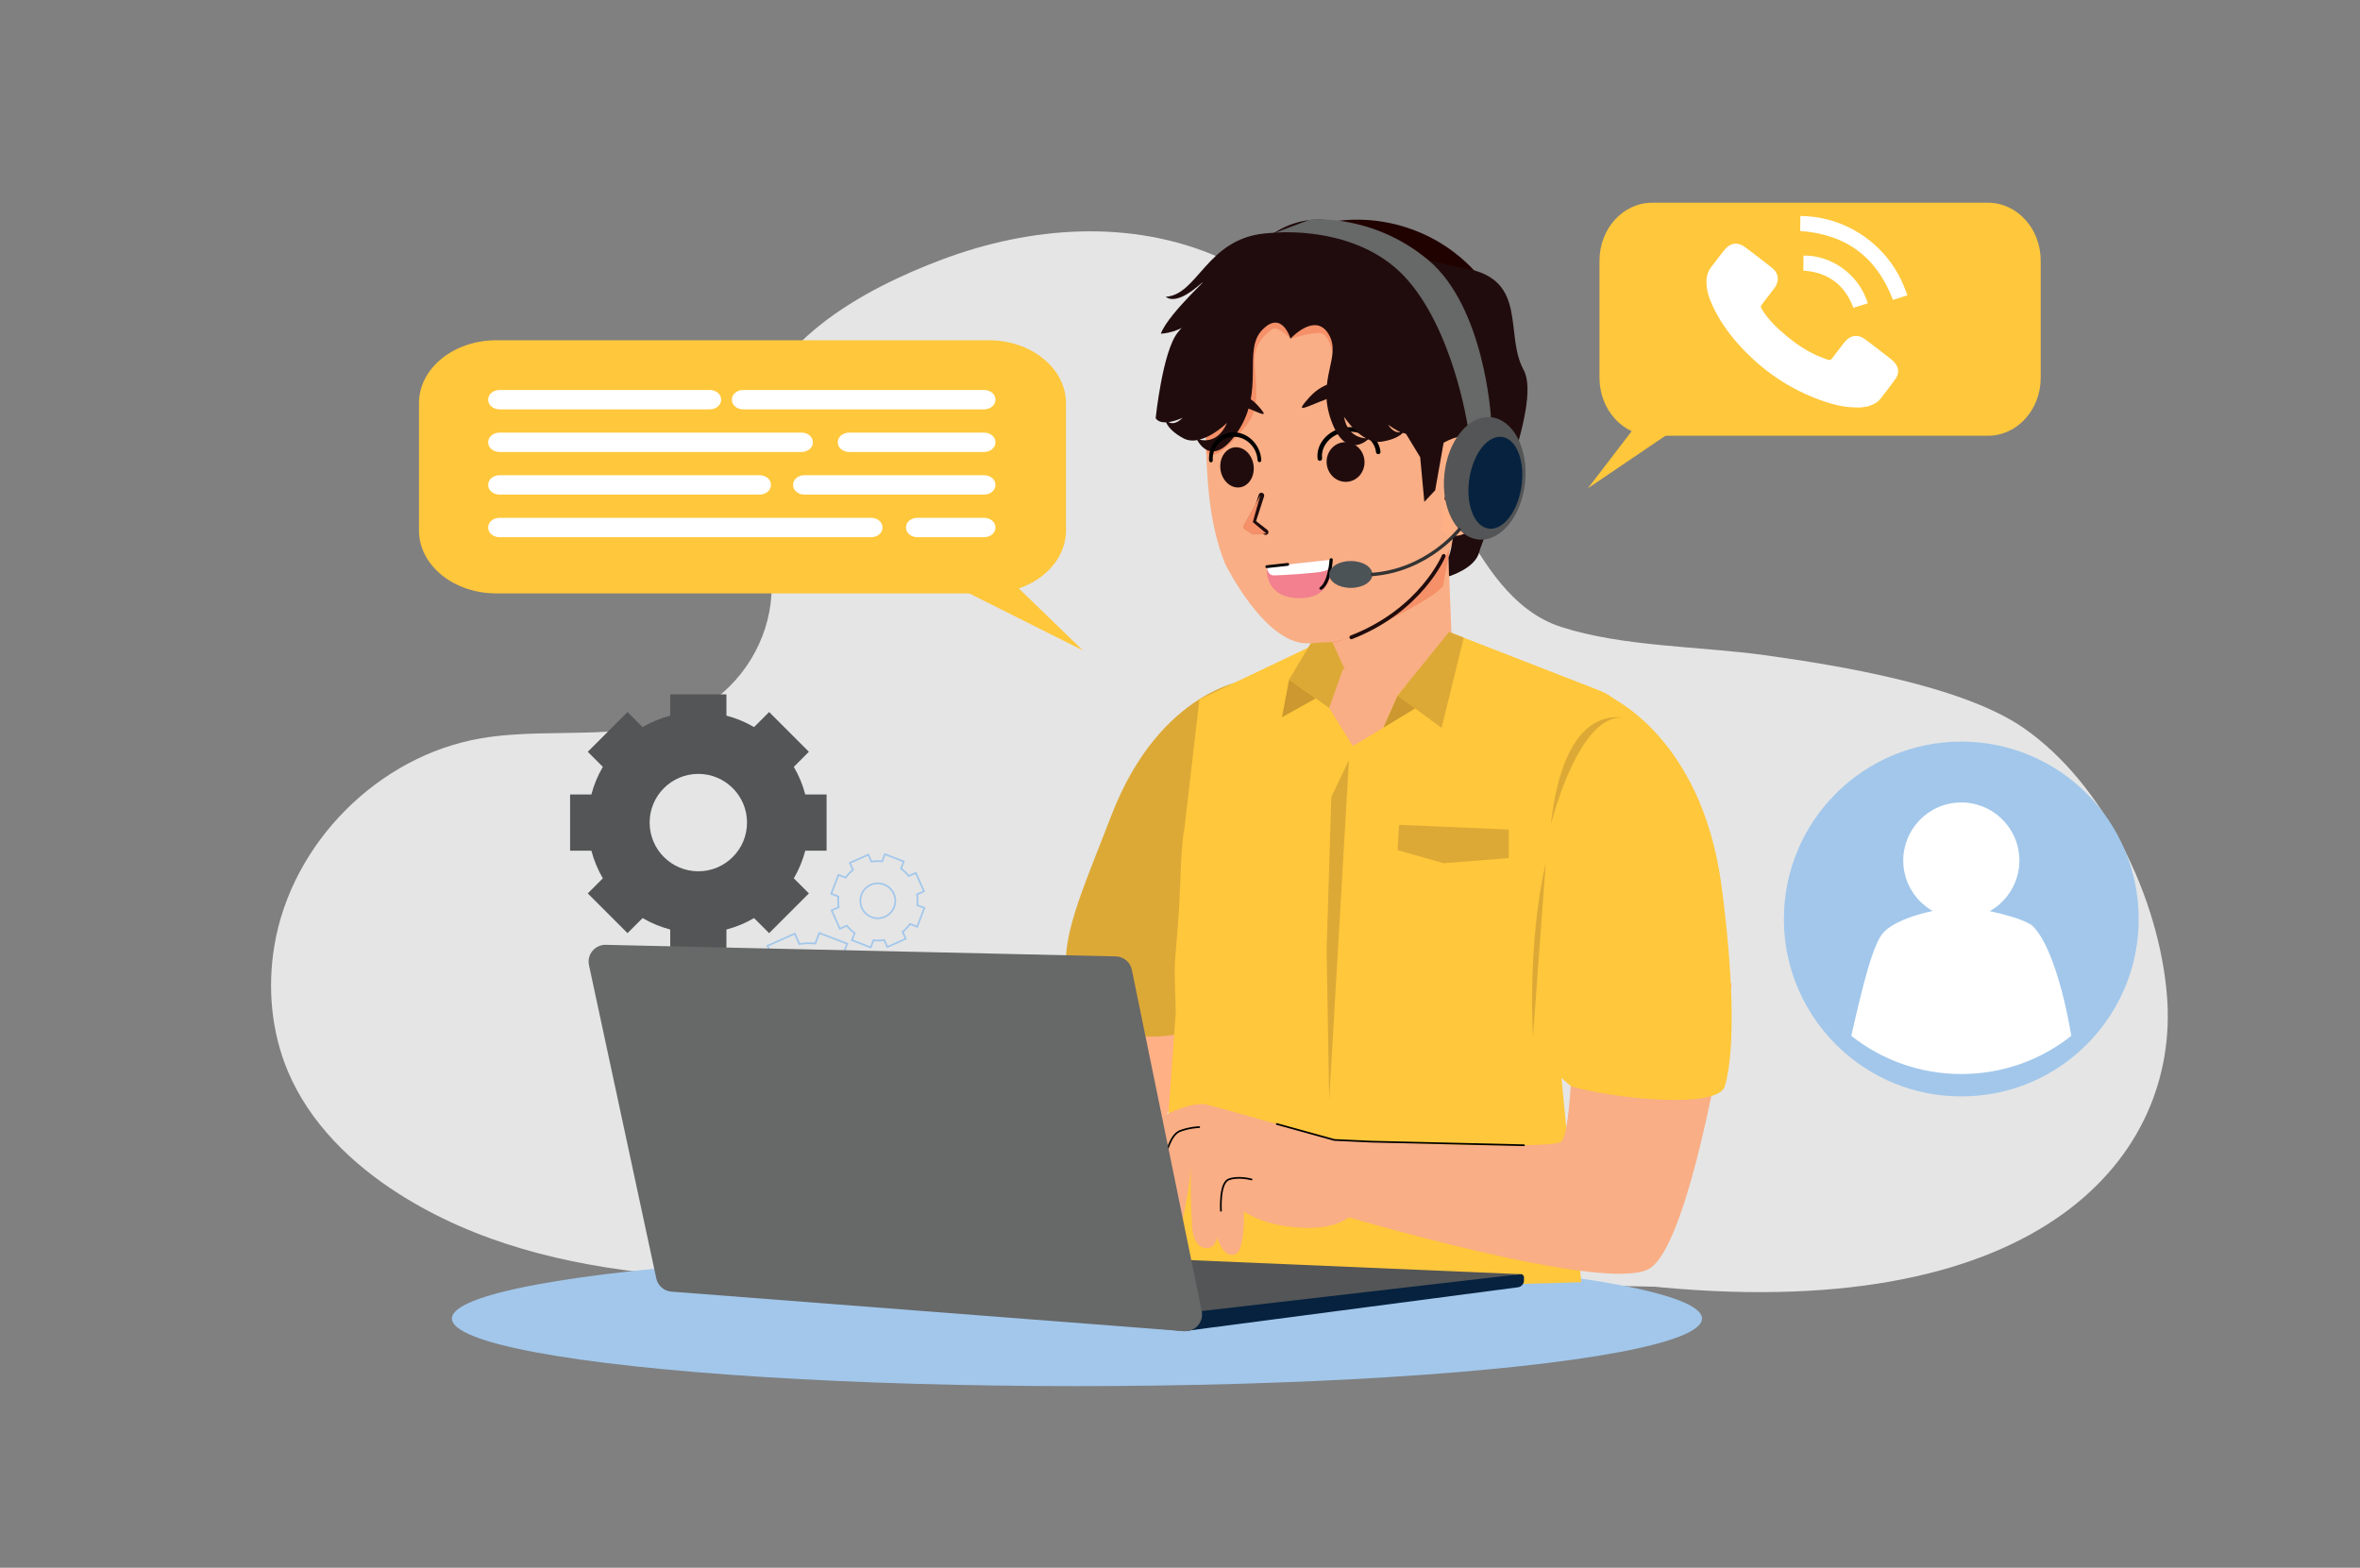 <?xml version="1.0" encoding="UTF-8"?>
<svg id="Layer_2" xmlns="http://www.w3.org/2000/svg" xmlns:xlink="http://www.w3.org/1999/xlink" viewBox="0 0 1397 928">
  <rect x="0" y="0" width="1397" height="928" fill="#808080" stroke="none"/>
  <defs>
    <style>
      .cls-1, .cls-2, .cls-3, .cls-4 {
        fill: none;
      }

      .cls-2 {
        stroke: #a2c7eb;
      }

      .cls-2, .cls-3 {
        stroke-miterlimit: 10;
      }

      .cls-5 {
        fill: #535556;
      }

      .cls-6 {
        fill: #f2808e;
      }

      .cls-7 {
        fill: #ffb085;
      }

      .cls-8 {
        fill: #ffc73b;
      }

      .cls-9 {
        fill: #676868;
      }

      .cls-3 {
        stroke: #333;
        stroke-width: 2px;
      }

      .cls-3, .cls-4 {
        stroke-linecap: round;
      }

      .cls-10 {
        fill: #e5e5e5;
      }

      .cls-11 {
        fill: #cb826a;
      }

      .cls-4 {
        stroke: #000;
        stroke-linejoin: round;
      }

      .cls-12 {
        fill: #200200;
      }

      .cls-13 {
        fill: #06223f;
      }

      .cls-14 {
        fill: #1f0000;
      }

      .cls-15 {
        fill: #f59068;
      }

      .cls-16 {
        fill: #fff;
      }

      .cls-17 {
        fill: #f9b796;
      }

      .cls-18 {
        fill: #a2c7eb;
      }

      .cls-19 {
        fill: #dda936;
      }

      .cls-20 {
        fill: #f9ae85;
      }

      .cls-21 {
        fill: #4c5357;
      }

      .cls-22 {
        fill: #cc982f;
      }

      .cls-23 {
        fill: #210c0d;
      }

      .cls-24 {
        clip-path: url(#clippath);
      }
    </style>
    <clipPath id="clippath">
      <rect class="cls-1" width="1397" height="928"/>
    </clipPath>
  </defs>
  <g id="Layer_1-2" data-name="Layer_1">
    <g class="cls-24">
      <path class="cls-10" d="M388.75,754.08c-54.37-5.49-106.89-18.29-152.69-47.43-27.99-17.81-52.9-42.08-65.72-72.67-9.75-23.26-12.07-49.37-7.91-74.24,10.15-60.74,61.56-112.33,122.27-122.69,44.05-7.52,92.93,4.14,131.43-18.55,23.25-13.7,38.95-39.43,40.5-66.38,1.8-31.25-14.13-61.63-11.62-92.84,4.47-55.42,66.67-88.41,112.73-105.7,52.38-19.67,111.98-24.15,164.09-1.14,65.48,28.92,107.15,93.31,142.32,155.66,14.15,25.07,30.84,53.57,59.81,62.96,36.61,11.87,82.48,11.45,120.69,16.76,43.38,6.02,117,17.92,153.35,43.18,47.69,33.14,80.27,100.74,84.78,158.95,7.22,93.05-72.61,193.23-299.78,172.05-24.31-2.27,24.09.31-.32-.27-155.06-3.7-310.17-4.98-465.26-3.83-42.46.31-86.13.49-128.67-3.81Z"/>
      <ellipse class="cls-18" cx="637.5" cy="780.5" rx="370" ry="40"/>
      <path class="cls-7" d="M643.94,587.29l-32.16,138.86,34.87,5.37,64.73-105.89c6.93-11.33,7.92-25.58,2.17-38.24-3.84-8.45-10.87-16.91-23.49-22.34-33.67-14.47-46.11,22.24-46.11,22.24Z"/>
      <path class="cls-19" d="M739.52,402.25s-52.52,4.75-81.73,80.65c-17.15,44.56-30.75,73.51-25.79,96.1,11,50,83.35,34.76,87.74,21.98l45.78-133.45-26-65.29Z"/>
      <path class="cls-8" d="M857.77,374.08l89.15,34.7c15.4,5.99,23.68,22.75,19.09,38.63l-48,125.6,18,186-252,7,12-167c-1.3-37.16-.5-23.7,2-62,.55-8.44,1.02-38.06,3.07-46.27l8.93-76.73,68.3-32.52,79.47-7.4Z"/>
      <g>
        <path class="cls-20" d="M789.83,674.78l1.7,43.82s158.47,47.49,184.64,32.47c12.77-7.34,24.69-47.73,33.59-87.17,9.32-41.43,15.29-81.77,15.29-81.77l-92.89-18.19s-.05,56.64-3.21,89.39c-1.12,12.19-2.74,21.07-4.9,22.52-8.19,5.4-134.22-1.07-134.22-1.07Z"/>
        <g>
          <path class="cls-20" d="M794.36,675.22c-23.57-5.04-63.46-17.15-80.01-21.32-11.76-2.96-42.36,12.88-50.45,27.81-3.53,6.52-6.88,43.46,5.37,39.65,6.14-1.92,5.12-17.76,7.04-24.22,1.56-5.26,6.55-10.36,14.14-14.74-5.07,12.63-4.88,23.65-4.33,37.29.11,3.01.3,6.17,1.75,8.77,1.48,2.6,4.66,4.47,7.4,3.32,2.8-1.15,3.75-4.63,4.38-7.67,2.16-10.52,4.36-21.04,5.23-32.94-.22,11.7.03,23.43.77,35.1.55,8.93,4.99,13.84,10.44,12.28,2.44-.69,3.43-2.93,4.47-5.89,1.64,5.73,5.75,12.06,11.07,9.65,3.23-1.45,5.23-13.13,4.66-25.13,10.19,6.33,21.7,9.02,34.97,9.62,11.89.55,24.06-1.67,31.21-9.76-.71-12.63-4.88-31.32-8.11-41.82Z"/>
          <path class="cls-20" d="M720.32,730.84c-.79-9.48.03-19.1,2.44-28.25"/>
        </g>
        <path class="cls-4" d="M722.75,716.72s-1.1-16.36,4.57-18.54,13.54,0,13.54,0"/>
        <path class="cls-4" d="M690.5,682.5s2.33-10.82,8-13,11.37-2.32,11.37-2.32"/>
      </g>
      <path class="cls-8" d="M951.52,411.7s55.48,23.3,67.48,112.3c6.45,47.87,8.69,96.72,2,119-4.11,13.67-65.28,7.49-91,0l-14-12c-24.06-7.01-23.11-13.34-22.77-27.06l3.51-143.33,54.78-48.91Z"/>
      <path class="cls-19" d="M966,426.28s-39.15-17.86-48.01,61.99c0,0,18.35-74.62,48.01-61.99Z"/>
      <g>
        <ellipse class="cls-12" cx="805.05" cy="219.53" rx="89.23" ry="92.08" transform="translate(350.57 919.34) rotate(-72.25)"/>
        <path class="cls-20" d="M856.81,313.9s-12.32,14.92-28.74,19.13c-16.42,4.21-33.4-1.27-33.62-1.34-.22-.07-16.87-11.55-16.87-11.55l8.43,51.08c1.46,8.86,1.02,28.96,5.99,35.77,5.46,7.48,16.71,1.2,26.52.1l18.36-1.82c9.84-1.1,22.83-16.2,22.45-26.1l-2.51-65.29Z"/>
        <path class="cls-15" d="M781.25,359.12l7.39,20.85c5.87,2.02,65.91-27.75,65.71-33.95l6.31-33.3-79.41,46.4Z"/>
        <path class="cls-20" d="M890.48,237.91c-.51,33.91-17,56.38-27.93,78.76-34.07,69.74-86.65,64.03-86.65,64.03-26.3,2.88-50.75-47.08-50.75-47.08-8.99-22.54-10.3-45.4-11.24-67.65-2.39-56.11,3-108.71,84.05-114.13,93.16-6.23,92.53,86.07,92.53,86.07Z"/>
        <g>
          <path class="cls-11" d="M746.07,293.13l-9.86,18.04c-.41.75-.1,1.69.73,2.21l3.92,2.46c.62.39,1.36.57,2.08.51l6.69-.55-8.04-6.74,4.47-15.92Z"/>
          <path class="cls-23" d="M749.17,316.64c.5,0,1-.21,1.33-.63.56-.72.44-1.76-.28-2.32l-6.67-5.22,4.72-14.65c.28-.87-.2-1.8-1.07-2.08-.87-.28-1.81.2-2.08,1.07l-5.07,15.75c-.21.66.01,1.38.56,1.81l7.58,5.93c.3.23.64.35.99.35Z"/>
        </g>
        <path class="cls-15" d="M746.07,293.13l-9.86,18.04c-.41.75-.1,1.69.73,2.21l3.92,2.46c.62.39,1.36.57,2.08.51l6.69-.55-8.04-6.74,4.47-15.92Z"/>
        <path d="M781.26,272.76c.06,0,.12,0,.17,0,.74-.09,1.27-.75,1.18-1.48-.86-7.63,5.6-14.64,14.4-15.64,8.76-.98,16.66,4.39,17.52,12.03.08.73.7,1.25,1.48,1.18.73-.09,1.26-.75,1.18-1.48-1.04-9.09-10.22-15.54-20.49-14.39-10.27,1.16-17.79,9.51-16.76,18.6.08.68.64,1.18,1.31,1.19Z"/>
        <path class="cls-23" d="M785.37,274.78c.75,6.45,6.36,11.1,12.51,10.38,6.15-.72,10.53-6.52,9.77-12.97-.76-6.45-6.36-11.1-12.51-10.38-6.15.71-10.53,6.52-9.77,12.97Z"/>
        <path class="cls-23" d="M818.54,233.1s-25.52-17.44-43.19,1.8c-17.67,19.24,18.84-10.85,43.19-1.8Z"/>
        <path class="cls-23" d="M837.33,151.39s-18.53-18.51-52.82-21.22c-34.29-2.71-45.29,28.6-64.1,26.36,0,0,3.36,5.49,16.41-.94.87-.43,1.77-.9,2.73-1.44,15.32-8.62-18.91,11.5-25.98,23.32,0,0,11.82,2.23,23.96-6.64,12.14-8.87,99.8-19.44,99.8-19.44Z"/>
        <path class="cls-23" d="M804.21,149.59s-21.56-14.88-55.77-11.38c-34.22,3.49-39.41,36.28-58.32,37.45,0,0,4.29,4.8,15.98-3.87.77-.57,1.58-1.21,2.42-1.91,13.52-11.23-16.53,14.71-21.37,27.61,0,0,12.03.07,22.38-10.84,10.35-10.91,94.68-37.06,94.68-37.06Z"/>
        <path class="cls-23" d="M787.05,155.15s26.19.4,52.02,23.12c25.83,22.71,11.03,52.42,25.74,64.35,0,0-6.28,1.41-10.76-12.43-.3-.92-.59-1.9-.87-2.96-4.49-17,4.92,21.57,1.37,34.88,0,0-9.84-6.93-11.93-21.82-2.09-14.89-55.57-85.15-55.57-85.15Z"/>
        <path class="cls-23" d="M825.25,245.23l15.43,25.4,2.45,26.43,6.43-6.83,4.98-28.12s6.14,21.47,6.31,40.62c.17,19.15-3.43,27.25-3.43,27.25l.34,11.14s15.48-4.58,17.89-14.38c2.41-9.8,37.76-86.82,26.26-107.78-11.5-20.96,2.84-53.17-33.96-59.98-36.8-6.81-43.16-13.81-43.16-13.81l-54.6,6.27,35.8,19.21,19.26,74.58Z"/>
        <path class="cls-7" d="M854.55,262.11s16.68-10.22,25.26,1.14c13.03,17.26-6.38,67-26.45,50.73l1.19-51.87Z"/>
        <path class="cls-23" d="M800.2,378.34s.09-.03.14-.04c41.72-16.19,55.16-48.48,55.3-48.8.23-.58-.05-1.23-.62-1.47-.58-.23-1.24.05-1.47.62-.13.32-13.26,31.72-54.02,47.54-.58.23-.87.88-.64,1.46.21.53.78.82,1.32.69Z"/>
        <path class="cls-15" d="M788.79,208.63s-1.96-10.24-6.66-11.33c-4.71-1.09-18.22,3.2-18.22,3.2,0,0-8.05-8.31-11.1-5.58-3.04,2.73-11.11,8.19-10.19,20.33.92,12.14,2.67,25.37-2.81,33.61-5.48,8.24-20.58,25.07-25.06,19.57-4.48-5.5,10.73-77.71,10.73-77.71l24.3-22.71,35.75,5.45s3.25.86,3.29,2.94c.05,2.07,7.02,25.32,7.02,25.32l-7.06,6.94Z"/>
        <path class="cls-23" d="M763.91,200.49s-5.07-17.36-16.75-5.19c-11.68,12.17,1.64,35.74-14.27,59.88-15.91,24.14-24.65,4.47-24.65,4.47,0,0,11.66,5.47,18.12-9.36,0,0-15.05,14.9-25.77,9.19-10.72-5.71-10.99-11.62-10.99-11.62,0,0,3.61,6.29,10.44-.55,0,0-12.19,5.88-15.95.27,0,0,4.1-39.71,13.1-50.79,9-11.09,20.68-25.77,34.15-31.16,0,0,13.65-14.39,32.48-11.91,18.83,2.48,19.94,2.25,19.94,2.25l-19.83,44.53Z"/>
        <path class="cls-23" d="M763.91,200.49s14.57-16.1,22.57-2.68c8,13.42-7.34,26.54,1.55,51.19,8.9,24.65,22.5,10.48,22.5,10.48,0,0-12.65,1.43-14.93-12.81,0,0,10.51,16.64,22.33,14.75,11.81-1.88,13.64-6.78,13.64-6.78,0,0-5.14,4.31-9.88-3.3,0,0,10.15,8.27,15.25,4.57,0,0,2.9-29.61-2.81-41.39-5.71-11.78-7.5-32.39-19.02-40.6,0,0-9.93-1.4-24.89-13.52-16.85-13.65-21.75-.66-21.75-.66l-4.56,40.77Z"/>
        <path d="M745.72,273.59c.54-.09.93-.64.89-1.32-.24-4.39-2.1-8.52-5.24-11.63-3.09-3.06-7.04-4.74-11.12-4.73-4.06.01-7.84,1.72-10.6,4.81-2.8,3.13-4.21,7.27-3.97,11.66.04.73.57,1.32,1.18,1.32.6,0,1.07-.6,1.03-1.33-.2-3.62.98-7.05,3.32-9.67,2.38-2.66,5.64-4.14,9.18-4.15,3.54-.02,6.96,1.43,9.63,4.07,2.62,2.6,4.18,6.02,4.37,9.64.04.73.57,1.32,1.18,1.32.05,0,.1,0,.14-.01Z"/>
        <path class="cls-23" d="M742.16,276.83c.22,6.58-4.05,11.83-9.52,11.73-5.47-.1-10.08-5.51-10.3-12.08-.22-6.58,4.05-11.83,9.52-11.73,5.47.1,10.08,5.51,10.3,12.08Z"/>
        <path class="cls-23" d="M710.77,238.17s20.14-13.27,33.72,1.79c13.58,15.06-14.6-8.58-33.72-1.79Z"/>
        <path class="cls-15" d="M856.52,296.27s3.15,10.75,4.34,9.46c1.18-1.29.63-10.35,4.89-11.5,4.26-1.15,7.31,2.14,7.73-4.13.42-6.28-1.11-7.88-1.11-7.88,0,0-2.24-4.23,2.05-6.41,4.29-2.18.47-4.13.47-4.13,0,0-10.45-.15-12.87,7.43-2.43,7.58-5.49,17.17-5.49,17.17Z"/>
        <g>
          <path class="cls-14" d="M856.52,296.27c-.16.06-.33.08-.5.05-.56-.09-.95-.61-.86-1.17,4.12-26.85,19.3-25.59,19.94-25.52.56.06.97.56.91,1.12-.06.57-.56.96-1.12.92-.57-.06-13.89-1.03-17.7,23.79-.06.39-.33.69-.67.81Z"/>
          <path class="cls-14" d="M858.09,288.97c-.19.07-.39.08-.6.03-.55-.14-.88-.69-.75-1.23.06-.26,1.63-6.32,11.91-7.4.56-.06,1.07.35,1.13.91.06.56-.34,1.07-.91,1.13-8.73.93-10.08,5.65-10.13,5.85-.09.34-.34.6-.65.71Z"/>
        </g>
        <g>
          <path class="cls-6" d="M749.99,335.44l38.01-4.17s3.53,21.12-16,22.68c-16.67,1.33-22.93-8.46-22-18.51Z"/>
          <path class="cls-16" d="M749.99,335.44l38.01-4.17s.98,5.59-4.29,6.86c-5.27,1.28-25.39,2.42-29.54,2.47-4.15.05-4.18-5.16-4.18-5.16Z"/>
          <path d="M782,349.1c.2,0,.4-.07.57-.18,5.55-3.92,6.34-17.05,6.37-17.61.03-.46-.38-.85-.91-.87-.55-.05-.97.33-1,.79,0,.13-.77,12.94-5.67,16.4-.41.29-.47.81-.14,1.17.2.21.49.31.77.3Z"/>
          <path d="M750.02,336.26s.06,0,.09,0l12.17-1.34c.52-.06.89-.47.83-.93-.06-.45-.55-.81-1.07-.72l-12.17,1.34c-.52.06-.89.47-.83.93.06.43.49.74.98.72Z"/>
        </g>
      </g>
      <line class="cls-17" x1="825.87" y1="710.87" x2="815.85" y2="740"/>
      <path class="cls-9" d="M754.89,137.75s47.5-4.74,76.31,25.75,37.5,88.15,37.5,88.15l13.87-4.69s-3.78-65.23-37.17-93.09-69.95-23.86-69.95-23.86l-20.56,7.75Z"/>
      <g>
        <g>
          <ellipse class="cls-5" cx="878.81" cy="283.14" rx="36.38" ry="24.01" transform="translate(506.31 1127.96) rotate(-84.06)"/>
          <path class="cls-13" d="M889.26,258.66c-8.51-1.28-17.24,9.82-19.49,24.8-2.25,14.98,2.83,28.16,11.34,29.43,8.51,1.28,17.24-9.82,19.49-24.8,2.25-14.98-2.83-28.16-11.34-29.43Z"/>
        </g>
        <g>
          <ellipse class="cls-21" cx="799.61" cy="340.04" rx="12.79" ry="7.96"/>
          <path class="cls-3" d="M863.85,313.41s-18.78,24.15-51.45,26.63"/>
        </g>
      </g>
      <path class="cls-19" d="M915,511l-7.56,102.6s-3.44-55.6,7.56-102.6Z"/>
      <polygon class="cls-19" points="857.77 374.08 827.26 411.7 853.36 430.86 866.48 377.47 857.77 374.08"/>
      <polygon class="cls-22" points="763.11 402.25 758.84 424.58 778.84 413.41 763.11 402.25"/>
      <polygon class="cls-22" points="827.26 411.7 818.73 430.86 837.67 419.34 827.26 411.7"/>
      <polygon class="cls-19" points="775.9 380.7 763.11 402.25 786.82 419.08 798.8 402.25 788.64 379.97 775.9 380.7"/>
      <polygon class="cls-20" points="786.82 419.08 800.79 441.66 818.73 430.86 827.26 411.7 832.08 405.76 795 396 786.82 419.08"/>
      <polygon class="cls-19" points="828.2 488.27 893.12 491.03 893.12 507.92 854.63 511 827.26 503.21 828.2 488.27"/>
      <polyline class="cls-19" points="798.53 449.88 788.07 471.73 785.28 562.3 786.82 651.1"/>
      <g>
        <g>
          <path class="cls-8" d="M631,314.01v-75.36c0-20.57-20.47-37.24-45.72-37.24h-291.55c-25.26,0-45.72,16.67-45.72,37.24v75.36c0,20.57,20.47,37.24,45.72,37.24h291.5c25.26.04,45.78-16.67,45.78-37.24Z"/>
          <polyline class="cls-8" points="566.62 313.06 641 385 520.44 324.52"/>
        </g>
        <g>
          <path class="cls-16" d="M589.24,236.78v-.4c0-3.06-3.01-5.54-6.73-5.54h-142.53c-3.71,0-6.73,2.48-6.73,5.54v.4c0,3.06,3.01,5.54,6.73,5.54h142.53c3.71,0,6.73-2.48,6.73-5.54Z"/>
          <path class="cls-16" d="M426.85,236.78v-.4c0-3.06-3.01-5.54-6.73-5.54h-124.39c-3.71,0-6.73,2.48-6.73,5.54v.4c0,3.06,3.01,5.54,6.73,5.54h124.39c3.71,0,6.73-2.48,6.73-5.54Z"/>
          <path class="cls-16" d="M481.16,262.01v-.4c0-3.06-3.01-5.54-6.73-5.54h-178.7c-3.71,0-6.73,2.48-6.73,5.54v.4c0,3.06,3.01,5.54,6.73,5.54h178.7c3.71,0,6.73-2.48,6.73-5.54Z"/>
          <path class="cls-16" d="M589.24,262.01v-.4c0-3.06-3.01-5.54-6.73-5.54h-79.82c-3.71,0-6.73,2.48-6.73,5.54v.4c0,3.06,3.01,5.54,6.73,5.54h79.82c3.71,0,6.73-2.48,6.73-5.54Z"/>
          <path class="cls-16" d="M456.34,287.23v-.4c0-3.06-3.01-5.54-6.73-5.54h-153.89c-3.71,0-6.73,2.48-6.73,5.54v.4c0,3.06,3.01,5.54,6.73,5.54h153.89c3.71,0,6.73-2.48,6.73-5.54Z"/>
          <path class="cls-16" d="M589.24,287.23v-.4c0-3.06-3.01-5.54-6.73-5.54h-106.3c-3.71,0-6.73,2.48-6.73,5.54v.4c0,3.06,3.01,5.54,6.73,5.54h106.3c3.71,0,6.73-2.48,6.73-5.54Z"/>
          <path class="cls-16" d="M589.24,312.46v-.4c0-3.06-3.01-5.54-6.73-5.54h-39.45c-3.71,0-6.73,2.48-6.73,5.54v.4c0,3.06,3.01,5.54,6.73,5.54h39.45c3.71,0,6.73-2.48,6.73-5.54Z"/>
          <path class="cls-16" d="M522.38,312.46v-.4c0-3.06-3.01-5.54-6.73-5.54h-219.93c-3.71,0-6.73,2.48-6.73,5.54v.4c0,3.06,3.01,5.54,6.73,5.54h219.93c3.71,0,6.73-2.48,6.73-5.54Z"/>
        </g>
      </g>
      <g>
        <path class="cls-8" d="M946.82,223.65v-69.37c0-18.93,13.96-34.28,31.18-34.28h198.82c17.22,0,31.18,15.34,31.18,34.28v69.37c0,18.93-13.96,34.28-31.18,34.28h-198.78c-17.22.04-31.22-15.34-31.22-34.28Z"/>
        <polyline class="cls-8" points="990.72 222.78 940 289 1022.21 233.32"/>
      </g>
      <polyline class="cls-4" points="902.12 677.92 811.74 675.79 789.83 674.78 755.77 665.35"/>
      <g>
        <path class="cls-5" d="M350.07,503.56c1.52,5.82,3.82,11.3,6.78,16.35l-8.92,8.93,23.53,23.53,8.93-8.92c5.05,2.96,10.54,5.25,16.35,6.78v12.61s33.27,0,33.27,0v-12.61c5.82-1.53,11.3-3.83,16.35-6.78l8.93,8.92,23.53-23.53-8.92-8.93c2.96-5.05,5.25-10.54,6.78-16.35h12.61s0-33.27,0-33.27h-12.61c-1.53-5.82-3.83-11.3-6.78-16.35l8.92-8.93-23.53-23.53-8.93,8.92c-5.05-2.96-10.54-5.27-16.35-6.78v-12.61s-33.27,0-33.27,0v12.61c-5.82,1.52-11.3,3.82-16.35,6.78l-8.93-8.92-23.53,23.53,8.92,8.93c-2.96,5.05-5.27,10.54-6.78,16.35h-12.61s0,33.27,0,33.27h12.61ZM384.55,486.92c0-15.91,12.91-28.82,28.82-28.82,15.92,0,28.83,12.91,28.83,28.82s-12.91,28.83-28.83,28.83c-15.91,0-28.82-12.91-28.82-28.83Z"/>
        <path class="cls-2" d="M444.24,589.32c-.36,3.17-.25,6.33.25,9.4l-6.12,2.73,7.19,16.14,6.13-2.72c1.94,2.43,4.23,4.61,6.82,6.48l-2.4,6.26,16.5,6.33,2.4-6.26c3.18.35,6.33.25,9.4-.25l2.73,6.12,16.14-7.19-2.72-6.13c2.43-1.94,4.61-4.23,6.48-6.82l6.26,2.4,6.33-16.5-6.26-2.4c.35-3.18.25-6.33-.25-9.4l6.12-2.73-7.19-16.14-6.13,2.72c-1.94-2.43-4.22-4.62-6.82-6.48l2.4-6.26-16.5-6.33-2.4,6.26c-3.17-.36-6.33-.25-9.4.25l-2.73-6.12-16.14,7.19,2.72,6.13c-2.43,1.94-4.62,4.22-6.48,6.82l-6.26-2.4-6.33,16.5,6.26,2.4ZM464.51,587.63c3.03-7.89,11.88-11.83,19.77-8.81,7.9,3.03,11.84,11.89,8.82,19.78-3.03,7.9-11.89,11.84-19.78,8.81-7.89-3.03-11.83-11.88-8.8-19.78Z"/>
        <path class="cls-2" d="M496.27,530.67c-.24,2.14-.17,4.28.17,6.35l-4.14,1.85,4.86,10.91,4.14-1.84c1.31,1.64,2.86,3.11,4.61,4.38l-1.62,4.23,11.15,4.28,1.62-4.23c2.15.24,4.28.17,6.35-.17l1.85,4.14,10.91-4.86-1.84-4.14c1.64-1.31,3.11-2.86,4.38-4.61l4.23,1.62,4.28-11.15-4.23-1.62c.23-2.15.17-4.28-.17-6.35l4.14-1.85-4.86-10.91-4.14,1.84c-1.31-1.64-2.85-3.12-4.61-4.38l1.62-4.23-11.15-4.28-1.62,4.23c-2.14-.24-4.28-.17-6.35.17l-1.85-4.14-10.91,4.86,1.84,4.14c-1.64,1.31-3.12,2.85-4.38,4.61l-4.23-1.62-4.28,11.15,4.23,1.62ZM509.97,529.52c2.04-5.33,8.03-8,13.36-5.95,5.34,2.05,8,8.03,5.96,13.36-2.05,5.34-8.03,8-13.37,5.96-5.33-2.04-8-8.03-5.95-13.37Z"/>
      </g>
      <g>
        <path class="cls-18" d="M1266,543.99c0,33.39-15.61,63.16-39.89,82.4-17.88,14.19-40.49,22.61-65.12,22.61s-47.18-8.42-65.12-22.61c-24.31-19.24-39.89-49-39.89-82.4,0-57.99,47.02-105.01,105.01-105.01s105.01,47.02,105.01,105.01Z"/>
        <g>
          <circle class="cls-16" cx="1160.99" cy="509.43" r="34.37" transform="translate(-53.67 146.08) rotate(-7.04)"/>
          <path class="cls-16" d="M1226.11,613.15c-17.88,14.19-40.49,22.61-65.12,22.61s-47.18-8.42-65.12-22.61c6.72-29.55,12.9-55.06,19.33-61.52,9.08-9.08,33.21-14.38,45.76-14.38s37.81,6.43,42.48,11.1c9.52,9.49,17.72,35.7,22.67,64.8Z"/>
        </g>
      </g>
      <g>
        <polygon class="cls-5" points="900.05 754.24 631.63 742.82 388.48 756.74 700.84 787.98 900.05 754.24"/>
        <path class="cls-13" d="M711.35,776.07l188.7-21.83c1.1-.13,2.07.73,2.07,1.84v1.87c0,2.05-1.52,3.79-3.56,4.05l-197.72,25.97,10.51-11.91Z"/>
        <path class="cls-9" d="M348.65,571.32l39.84,185.42c.92,4.3,4.57,7.49,8.96,7.83l303.4,23.41c6.59.51,11.84-5.44,10.51-11.91l-41.35-202c-.93-4.55-4.88-7.84-9.52-7.95l-301.89-6.84c-6.43-.15-11.3,5.75-9.95,12.03Z"/>
      </g>
      <g>
        <path class="cls-16" d="M1101.1,241.23c-2.01-.07-4.02-.07-6.02-.21-5.35-.39-10.49-1.78-15.54-3.5-20-6.81-36.82-18.39-50.83-34.12-6.08-6.83-11.21-14.32-15.05-22.64-2.23-4.84-3.83-9.86-3.48-15.32.17-2.58.96-4.94,2.5-6.99,2.65-3.53,5.32-7.06,8.09-10.5,3.46-4.31,7.9-4.9,12.34-1.59,5.19,3.87,10.3,7.86,15.41,11.83,2.28,1.77,3.89,3.97,3.84,7.04-.04,2.28-1.09,4.16-2.43,5.91-2.22,2.91-4.47,5.79-6.69,8.69-1.16,1.51-1.14,1.86-.15,3.46,3.78,6.16,8.97,11.02,14.46,15.59,5.46,4.55,11.34,8.5,17.82,11.48,2.21,1.01,4.54,1.75,6.81,2.62,1.05.4,1.74-.1,2.34-.89,2.28-3,4.56-6.01,6.89-8.98.7-.89,1.48-1.76,2.36-2.47,2.8-2.24,6.18-2.39,9.24-.5.61.38,1.22.78,1.79,1.22,4.84,3.7,9.71,7.38,14.5,11.15,1.18.93,2.31,2.04,3.1,3.3,1.7,2.7,1.57,5.64-.2,8.19-2.86,4.13-5.94,8.11-9.06,12.05-1.72,2.17-4.12,3.45-6.77,4.25-.32.1-.63.24-.95.37l-4.31.57Z"/>
        <path class="cls-16" d="M1129.02,174.83c-2.86.91-5.71,1.82-8.49,2.71-9.57-25.34-27.74-38.87-54.89-40.81.02-2.82.04-5.83.06-8.87,5.73.03,11.25.76,16.67,2.22,10.18,2.73,19.21,7.63,27.1,14.6,7.64,6.76,13.44,14.87,17.38,24.3.74,1.78,1.41,3.59,2.12,5.39l.06.45Z"/>
        <path class="cls-16" d="M1067.49,160.17c.03-2.98.05-5.94.08-8.89,15.78-.3,32.61,10.46,38.09,28.25-2.84.88-5.68,1.77-8.55,2.66-5.15-13.66-14.96-20.97-29.62-22.02Z"/>
      </g>
    </g>
  </g>
</svg>